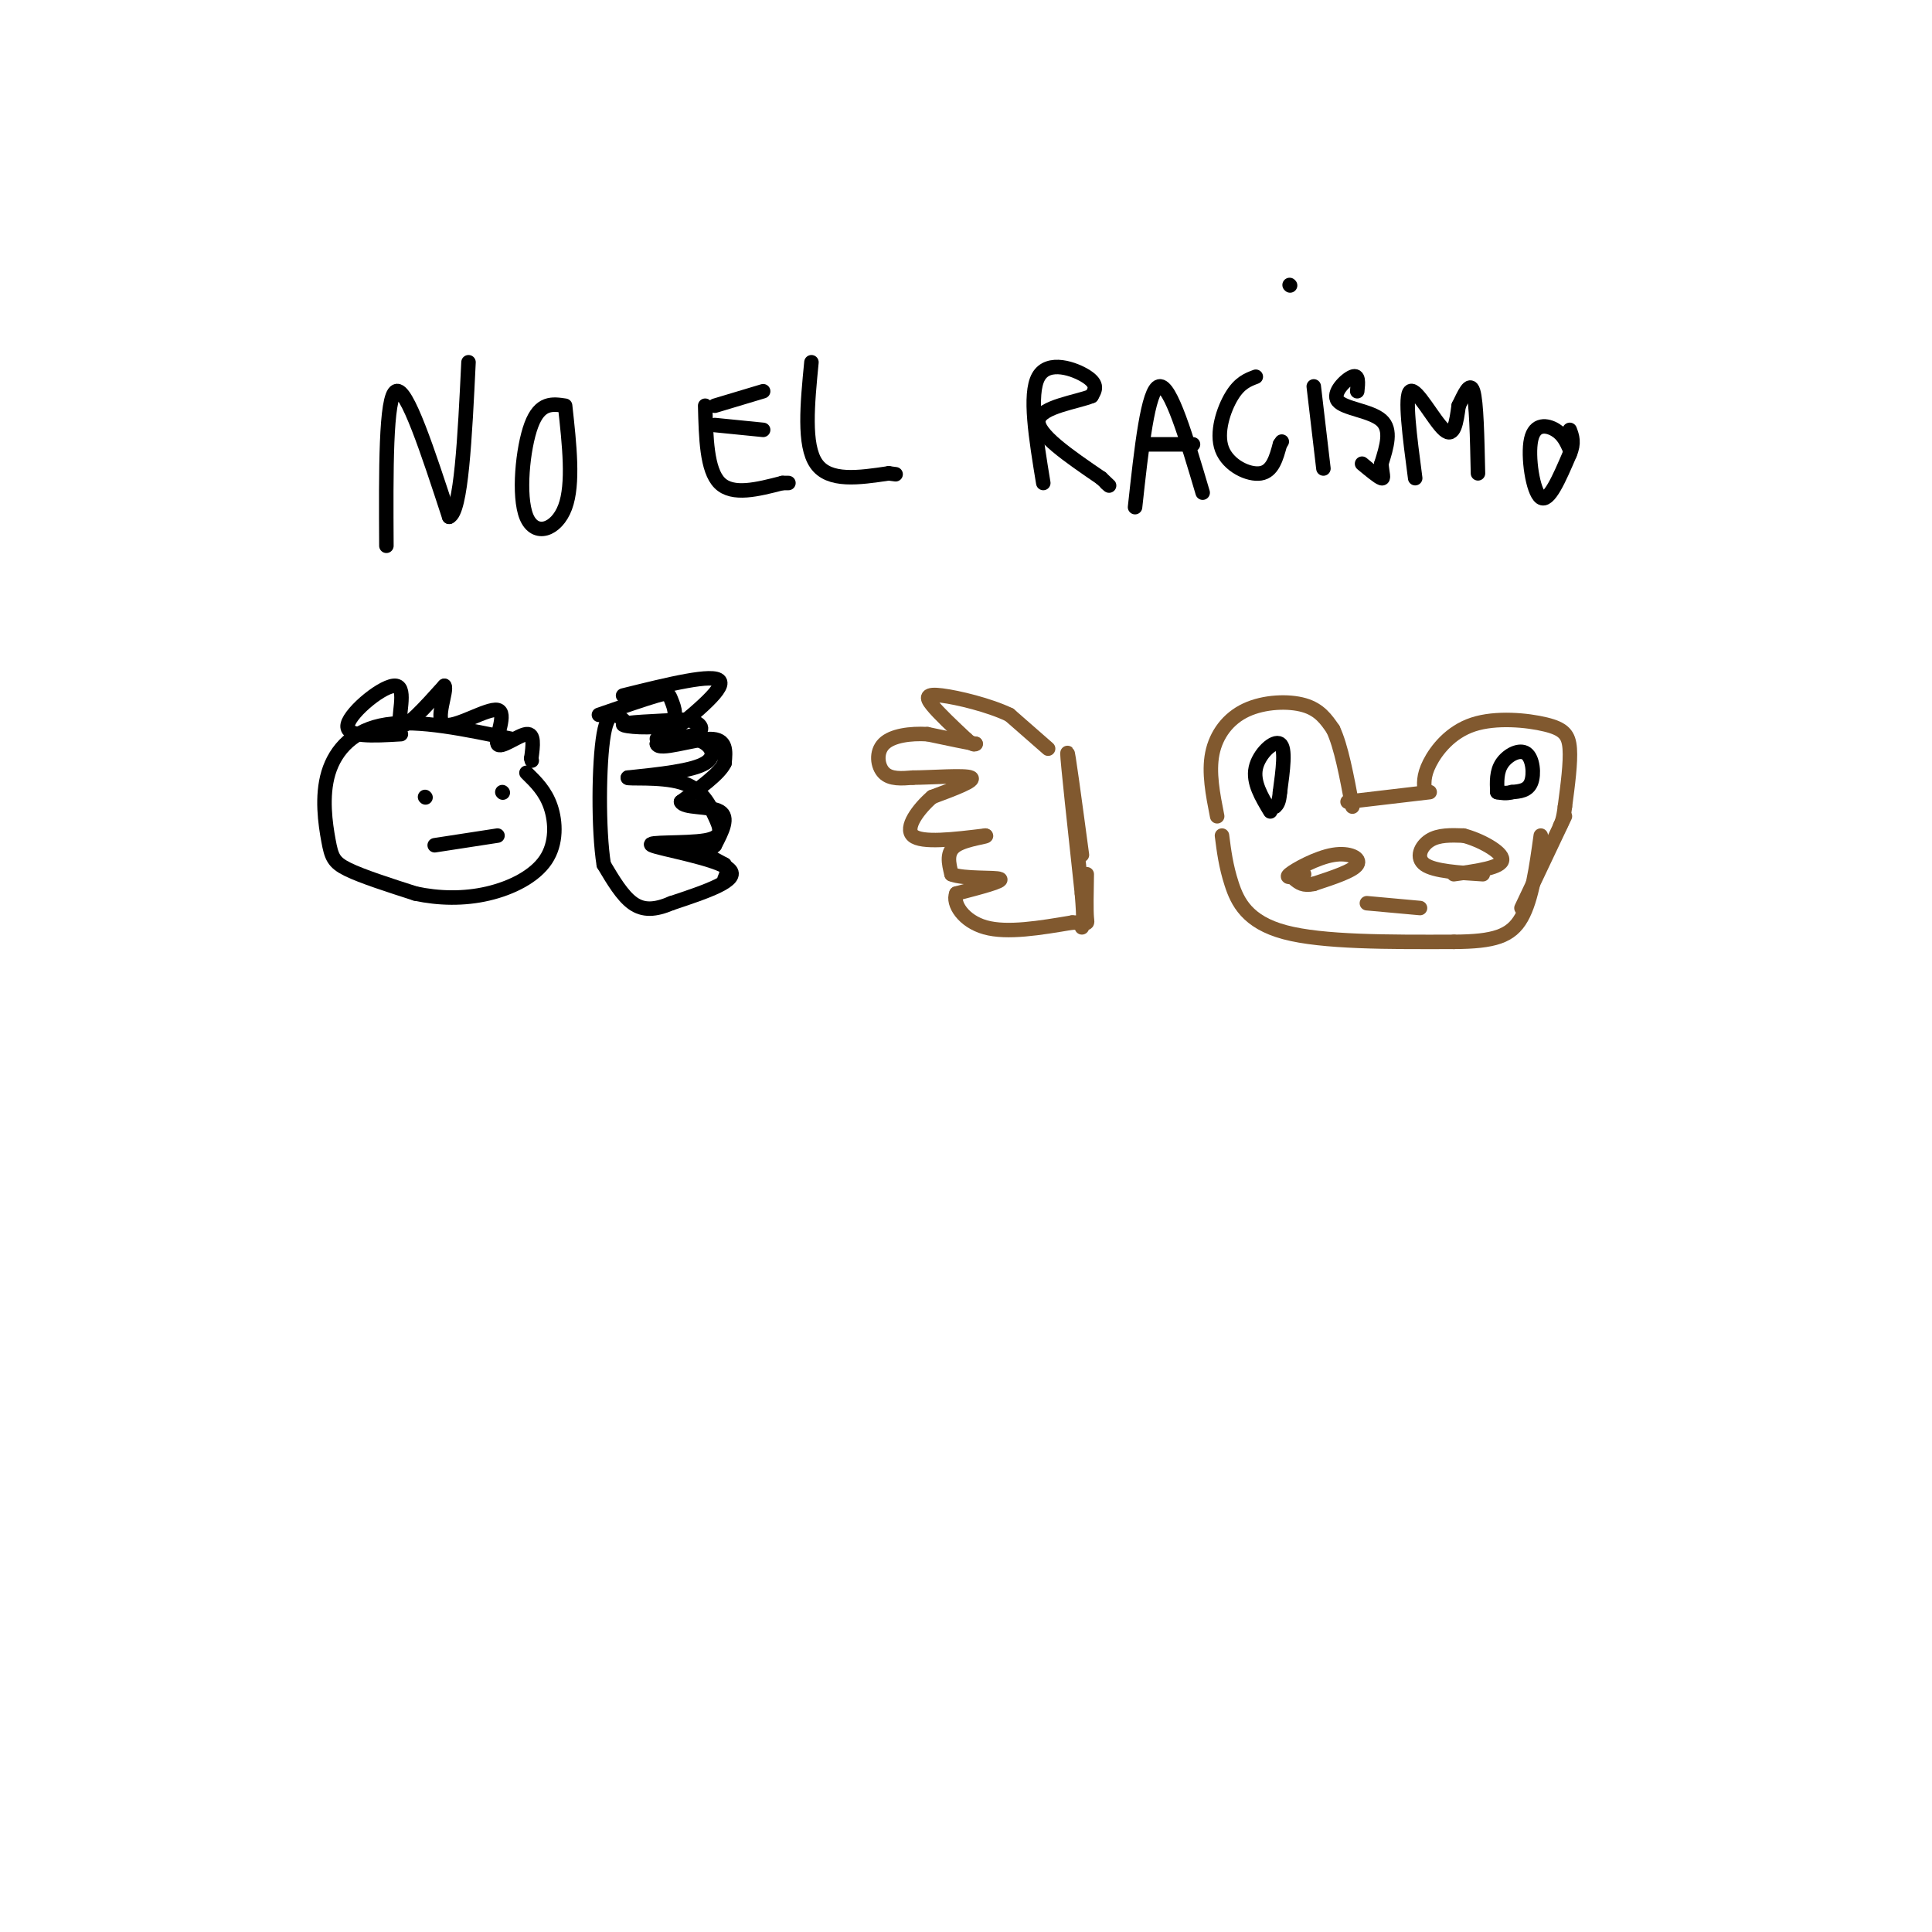 <svg viewBox='0 0 400 400' version='1.1' xmlns='http://www.w3.org/2000/svg' xmlns:xlink='http://www.w3.org/1999/xlink'><g fill='none' stroke='#000000' stroke-width='3' stroke-linecap='round' stroke-linejoin='round'><path d='M80,113c-0.083,-15.500 -0.167,-31.000 2,-32c2.167,-1.000 6.583,12.500 11,26'/><path d='M93,107c2.500,-1.000 3.250,-16.500 4,-32'/><path d='M117,84c-2.607,-0.393 -5.214,-0.786 -7,4c-1.786,4.786 -2.750,14.750 -1,19c1.750,4.250 6.214,2.786 8,-2c1.786,-4.786 0.893,-12.893 0,-21'/><path d='M146,84c0.167,6.667 0.333,13.333 3,16c2.667,2.667 7.833,1.333 13,0'/><path d='M162,100c2.167,0.000 1.083,0.000 0,0'/><path d='M148,84c0.000,0.000 10.000,-3.000 10,-3'/><path d='M148,88c0.000,0.000 10.000,1.000 10,1'/><path d='M168,75c-0.833,8.583 -1.667,17.167 1,21c2.667,3.833 8.833,2.917 15,2'/><path d='M184,98c2.500,0.333 1.250,0.167 0,0'/><path d='M216,100c-1.511,-9.200 -3.022,-18.400 -1,-22c2.022,-3.600 7.578,-1.600 10,0c2.422,1.600 1.711,2.800 1,4'/><path d='M226,82c-2.867,1.200 -10.533,2.200 -11,5c-0.467,2.800 6.267,7.400 13,12'/><path d='M228,99c2.333,2.167 1.667,1.583 1,1'/><path d='M235,105c1.333,-12.250 2.667,-24.500 5,-25c2.333,-0.500 5.667,10.750 9,22'/><path d='M237,92c0.000,0.000 10.000,0.000 10,0'/><path d='M260,78c-1.673,0.631 -3.345,1.262 -5,4c-1.655,2.738 -3.292,7.583 -2,11c1.292,3.417 5.512,5.405 8,5c2.488,-0.405 3.244,-3.202 4,-6'/><path d='M265,92c0.667,-1.000 0.333,-0.500 0,0'/><path d='M272,80c0.000,0.000 2.000,17.000 2,17'/><path d='M267,59c0.000,0.000 0.100,0.100 0.1,0.1'/><path d='M281,81c0.185,-1.768 0.369,-3.536 -1,-3c-1.369,0.536 -4.292,3.375 -3,5c1.292,1.625 6.798,2.036 9,4c2.202,1.964 1.101,5.482 0,9'/><path d='M286,96c0.178,2.200 0.622,3.200 0,3c-0.622,-0.200 -2.311,-1.600 -4,-3'/><path d='M293,99c-1.133,-8.600 -2.267,-17.200 -1,-18c1.267,-0.800 4.933,6.200 7,8c2.067,1.800 2.533,-1.600 3,-5'/><path d='M302,84c1.089,-2.200 2.311,-5.200 3,-3c0.689,2.200 0.844,9.600 1,17'/><path d='M325,93c-0.679,-1.506 -1.357,-3.012 -3,-4c-1.643,-0.988 -4.250,-1.458 -5,2c-0.750,3.458 0.357,10.845 2,12c1.643,1.155 3.821,-3.923 6,-9'/><path d='M325,94c1.000,-2.333 0.500,-3.667 0,-5'/></g>
<g fill='none' stroke='#81592f' stroke-width='3' stroke-linecap='round' stroke-linejoin='round'><path d='M252,169c-0.893,-4.536 -1.786,-9.071 -1,-13c0.786,-3.929 3.250,-7.250 7,-9c3.750,-1.750 8.786,-1.929 12,-1c3.214,0.929 4.607,2.964 6,5'/><path d='M276,151c1.667,3.500 2.833,9.750 4,16'/><path d='M295,164c-0.183,-1.651 -0.367,-3.301 1,-6c1.367,-2.699 4.284,-6.445 9,-8c4.716,-1.555 11.231,-0.919 15,0c3.769,0.919 4.791,2.120 5,5c0.209,2.880 -0.396,7.440 -1,12'/><path d='M324,167c-0.333,2.667 -0.667,3.333 -1,4'/><path d='M279,166c0.000,0.000 17.000,-2.000 17,-2'/><path d='M253,173c0.400,3.156 0.800,6.311 2,10c1.200,3.689 3.200,7.911 11,10c7.800,2.089 21.400,2.044 35,2'/><path d='M301,195c8.378,-0.044 11.822,-1.156 14,-5c2.178,-3.844 3.089,-10.422 4,-17'/><path d='M324,169c0.000,0.000 -9.000,19.000 -9,19'/></g>
<g fill='none' stroke='#000000' stroke-width='3' stroke-linecap='round' stroke-linejoin='round'><path d='M310,164c-0.089,-2.143 -0.179,-4.286 1,-6c1.179,-1.714 3.625,-3.000 5,-2c1.375,1.000 1.679,4.286 1,6c-0.679,1.714 -2.339,1.857 -4,2'/><path d='M313,164c-1.167,0.333 -2.083,0.167 -3,0'/><path d='M263,168c-1.822,-3.022 -3.644,-6.044 -3,-9c0.644,-2.956 3.756,-5.844 5,-5c1.244,0.844 0.622,5.422 0,10'/><path d='M265,164c-0.167,2.167 -0.583,2.583 -1,3'/></g>
<g fill='none' stroke='#81592f' stroke-width='3' stroke-linecap='round' stroke-linejoin='round'><path d='M307,181c-5.022,-0.311 -10.044,-0.622 -12,-2c-1.956,-1.378 -0.844,-3.822 1,-5c1.844,-1.178 4.422,-1.089 7,-1'/><path d='M303,173c3.311,0.822 8.089,3.378 8,5c-0.089,1.622 -5.044,2.311 -10,3'/><path d='M270,181c-2.083,0.488 -4.167,0.976 -3,0c1.167,-0.976 5.583,-3.417 9,-4c3.417,-0.583 5.833,0.690 5,2c-0.833,1.310 -4.917,2.655 -9,4'/><path d='M272,183c-2.167,0.500 -3.083,-0.250 -4,-1'/><path d='M283,187c0.000,0.000 11.000,1.000 11,1'/><path d='M217,155c0.000,0.000 -8.000,-7.000 -8,-7'/><path d='M209,148c-4.202,-2.024 -10.708,-3.583 -14,-4c-3.292,-0.417 -3.369,0.310 -2,2c1.369,1.690 4.185,4.345 7,7'/><path d='M200,153c1.500,1.333 1.750,1.167 2,1'/><path d='M202,154c-1.333,-0.167 -5.667,-1.083 -10,-2'/><path d='M192,152c-3.512,-0.202 -7.292,0.292 -9,2c-1.708,1.708 -1.345,4.631 0,6c1.345,1.369 3.673,1.185 6,1'/><path d='M189,161c3.956,-0.022 10.844,-0.578 12,0c1.156,0.578 -3.422,2.289 -8,4'/><path d='M193,165c-2.800,2.400 -5.800,6.400 -4,8c1.800,1.600 8.400,0.800 15,0'/><path d='M204,173c1.044,0.178 -3.844,0.622 -6,2c-2.156,1.378 -1.578,3.689 -1,6'/><path d='M197,181c2.467,1.022 9.133,0.578 10,1c0.867,0.422 -4.067,1.711 -9,3'/><path d='M198,185c-0.867,2.067 1.467,5.733 6,7c4.533,1.267 11.267,0.133 18,-1'/><path d='M222,191c3.467,0.022 3.133,0.578 3,-1c-0.133,-1.578 -0.067,-5.289 0,-9'/><path d='M224,177c-1.500,-11.167 -3.000,-22.333 -3,-21c0.000,1.333 1.500,15.167 3,29'/><path d='M224,185c0.500,6.000 0.250,6.500 0,7'/></g>
<g fill='none' stroke='#000000' stroke-width='3' stroke-linecap='round' stroke-linejoin='round'><path d='M106,153c-9.640,-2.016 -19.279,-4.032 -26,-3c-6.721,1.032 -10.523,5.112 -12,10c-1.477,4.888 -0.628,10.585 0,14c0.628,3.415 1.037,4.547 4,6c2.963,1.453 8.482,3.226 14,5'/><path d='M86,185c4.868,1.045 10.037,1.156 15,0c4.963,-1.156 9.721,-3.581 12,-7c2.279,-3.419 2.080,-7.834 1,-11c-1.080,-3.166 -3.040,-5.083 -5,-7'/><path d='M104,164c0.000,0.000 0.100,0.100 0.1,0.1'/><path d='M88,165c0.000,0.000 0.100,0.100 0.1,0.1'/><path d='M90,175c0.000,0.000 13.000,-2.000 13,-2'/><path d='M83,152c-5.804,0.345 -11.607,0.690 -11,-2c0.607,-2.690 7.625,-8.417 10,-8c2.375,0.417 0.107,6.976 1,8c0.893,1.024 4.946,-3.488 9,-8'/><path d='M92,142c0.700,0.883 -2.050,7.090 0,8c2.050,0.910 8.900,-3.478 11,-3c2.100,0.478 -0.550,5.821 0,7c0.550,1.179 4.300,-1.806 6,-2c1.700,-0.194 1.350,2.403 1,5'/><path d='M110,157c0.167,0.833 0.083,0.417 0,0'/><path d='M124,148c4.794,-1.654 9.589,-3.308 12,-4c2.411,-0.692 2.440,-0.423 3,1c0.560,1.423 1.651,3.998 -1,5c-2.651,1.002 -9.043,0.429 -9,0c0.043,-0.429 6.522,-0.715 13,-1'/><path d='M142,149c3.057,0.445 4.200,2.059 2,3c-2.200,0.941 -7.744,1.211 -8,1c-0.256,-0.211 4.777,-0.903 8,0c3.223,0.903 4.635,3.401 2,5c-2.635,1.599 -9.318,2.300 -16,3'/><path d='M130,161c-0.372,0.347 6.697,-0.286 11,1c4.303,1.286 5.838,4.491 7,7c1.162,2.509 1.951,4.322 -2,5c-3.951,0.678 -12.641,0.221 -11,1c1.641,0.779 13.612,2.794 16,5c2.388,2.206 -4.806,4.603 -12,7'/><path d='M139,187c-3.378,1.444 -5.822,1.556 -8,0c-2.178,-1.556 -4.089,-4.778 -6,-8'/><path d='M125,179c-1.156,-7.156 -1.044,-21.044 0,-27c1.044,-5.956 3.022,-3.978 5,-2'/><path d='M129,144c9.417,-2.333 18.833,-4.667 20,-3c1.167,1.667 -5.917,7.333 -13,13'/><path d='M136,154c0.289,1.578 7.511,-0.978 11,-1c3.489,-0.022 3.244,2.489 3,5'/><path d='M150,158c-1.000,2.167 -5.000,5.083 -9,8'/><path d='M141,166c0.422,1.378 5.978,0.822 8,2c2.022,1.178 0.511,4.089 -1,7'/><path d='M148,175c-1.044,1.178 -3.156,0.622 -3,1c0.156,0.378 2.578,1.689 5,3'/><path d='M150,179c0.833,1.000 0.417,2.000 0,3'/></g>
</svg>